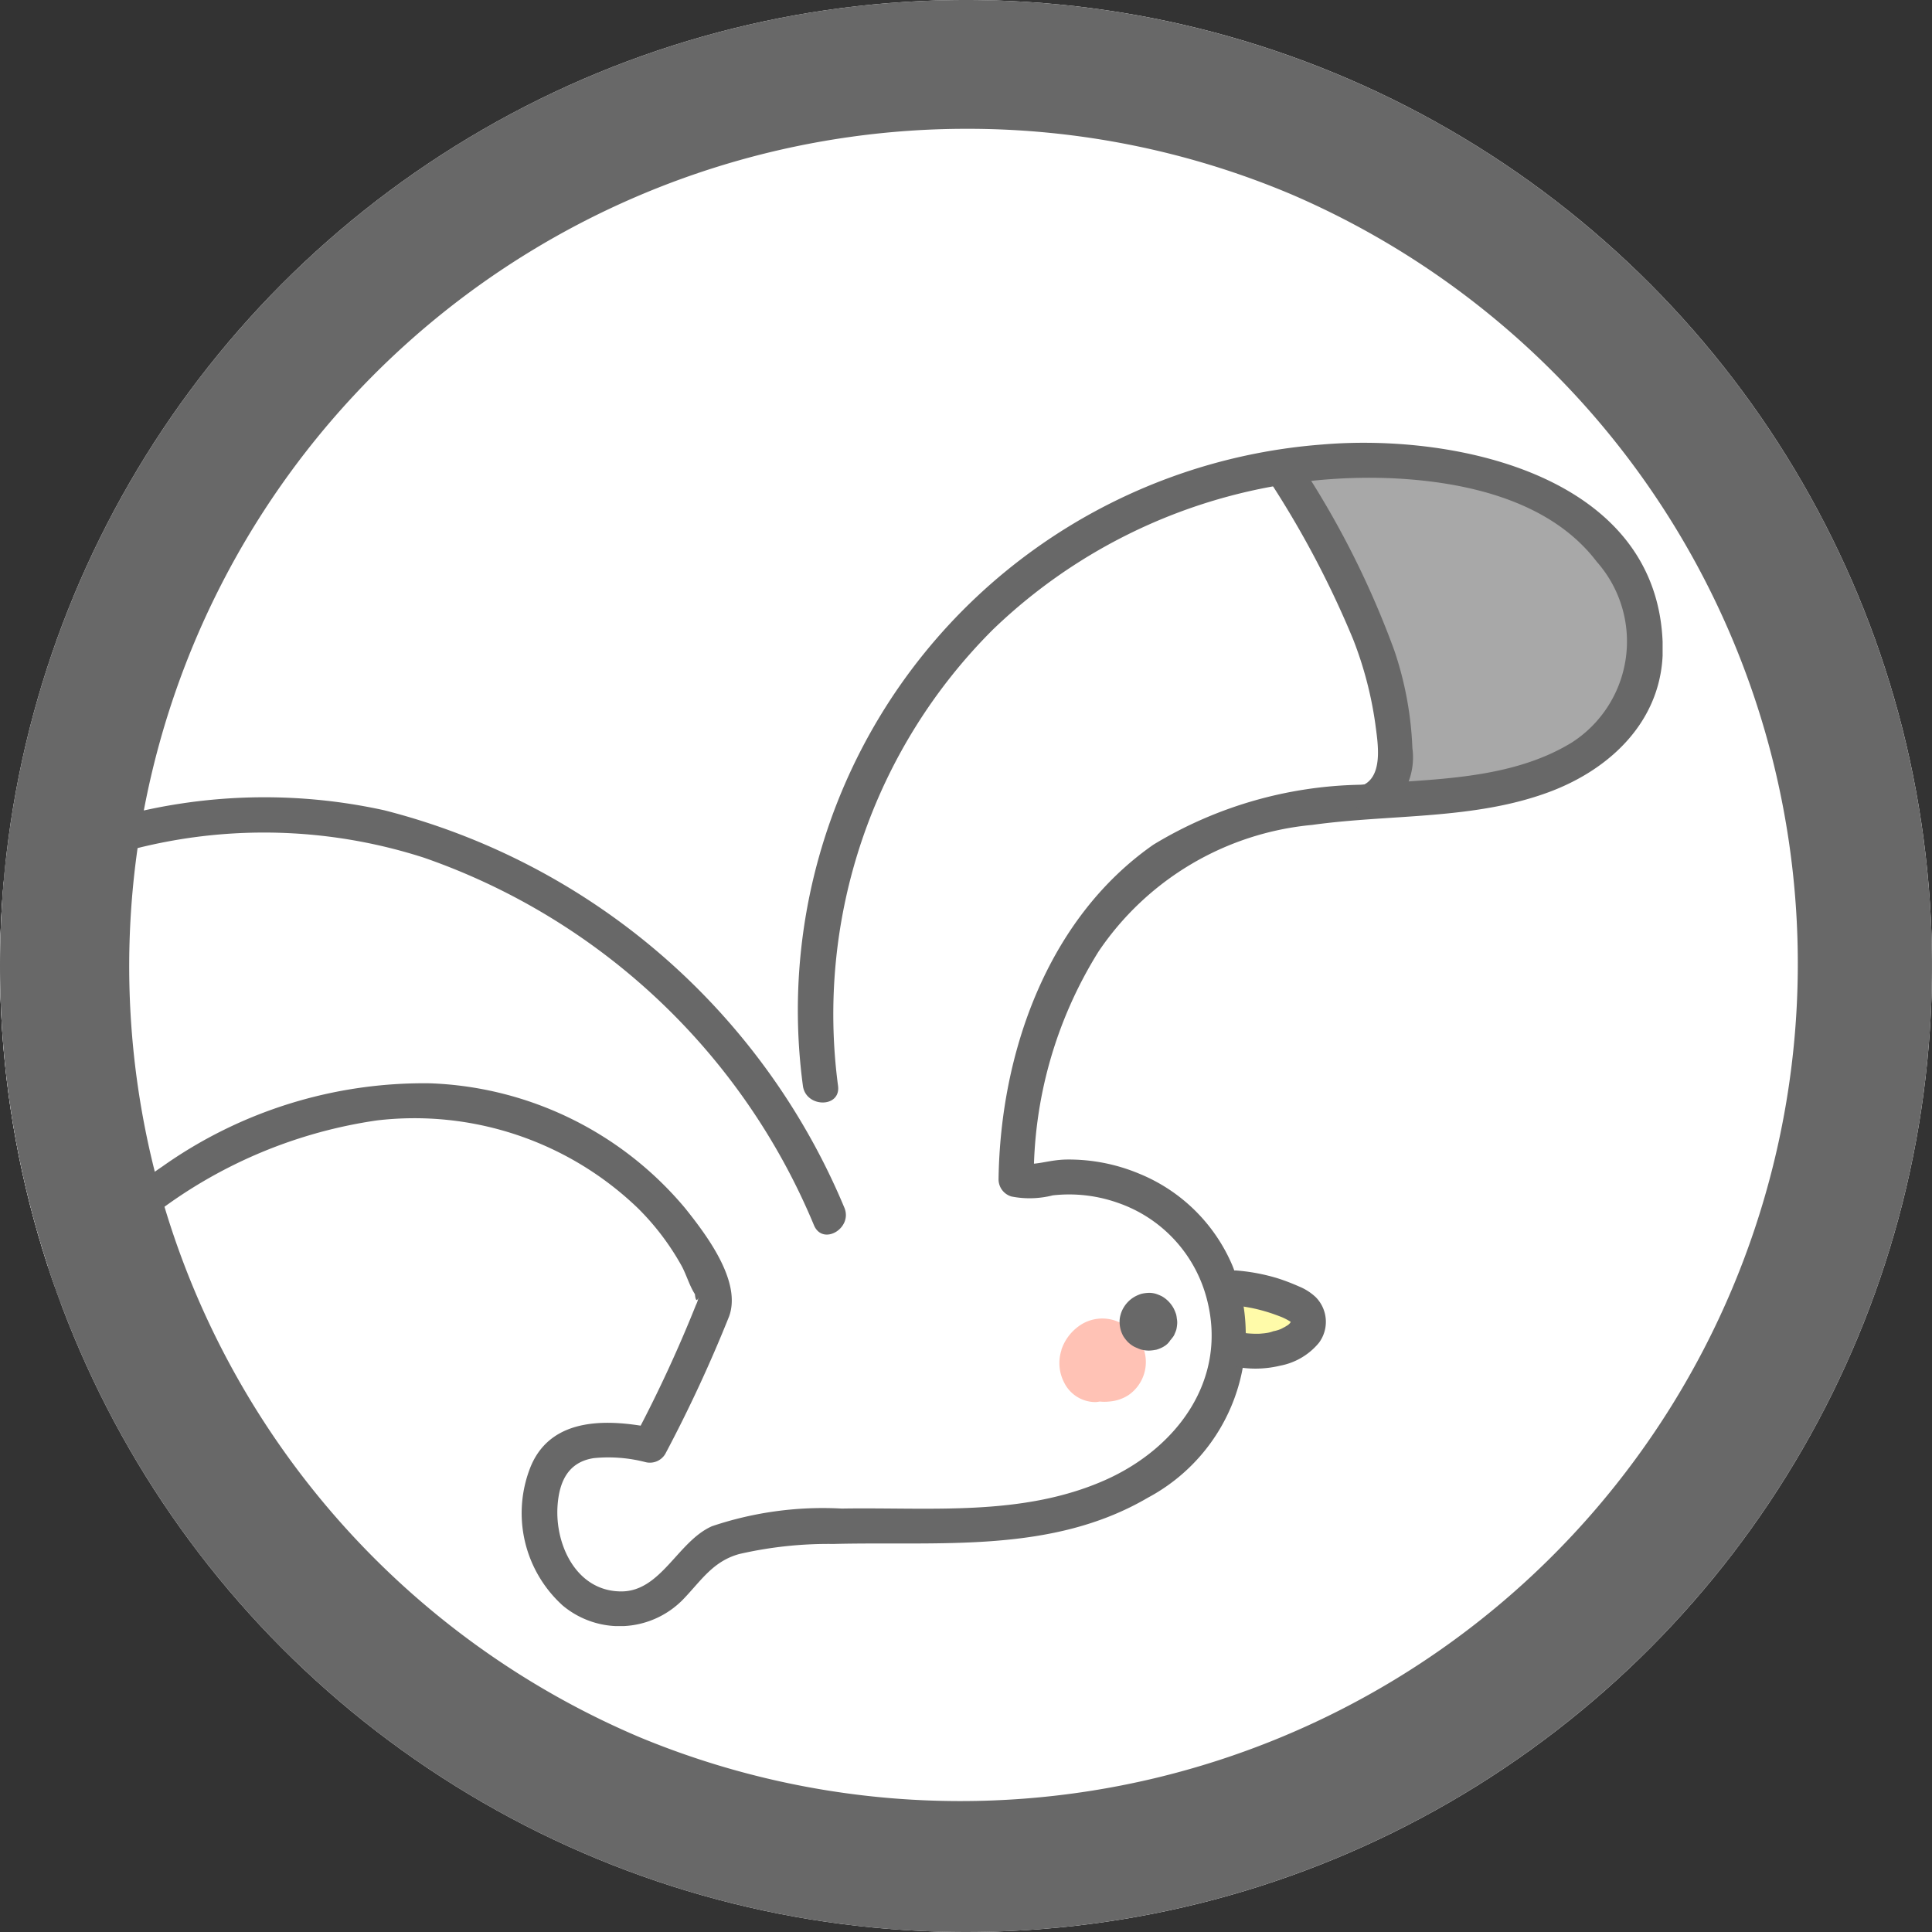 <svg xmlns="http://www.w3.org/2000/svg" xmlns:xlink="http://www.w3.org/1999/xlink" width="60" height="60" viewBox="0 0 60 60">
  <rect x="0" y="0" width="60" height="60" fill="#333333" stroke="none"/>
  <defs>
    <clipPath id="clip-path">
      <circle id="楕円形_532" data-name="楕円形 532" cx="30" cy="30" r="30" transform="translate(1)" fill="#fff" stroke="#707070" stroke-width="1"/>
    </clipPath>
    <clipPath id="clip-path-2">
      <rect id="長方形_1884" data-name="長方形 1884" width="59.775" height="36.749" fill="none"/>
    </clipPath>
  </defs>
  <g id="グループ_4844" data-name="グループ 4844" transform="translate(-178 -526)">
    <circle id="楕円形_533" data-name="楕円形 533" cx="30" cy="30" r="30" transform="translate(178 526)" fill="#fff"/>
    <g id="マスクグループ_62" data-name="マスクグループ 62" transform="translate(177 526)" clip-path="url(#clip-path)">
      <g id="グループ_4294" data-name="グループ 4294" transform="translate(4 28.443)">
        <g id="グループ_4845" data-name="グループ 4845" transform="translate(-11.141 -14.692)">
          <g id="グループ_4390" data-name="グループ 4390" clip-path="url(#clip-path-2)">
            <path id="パス_7522" data-name="パス 7522" d="M40.559,23.428a4.931,4.931,0,0,1,5.835,6.8c-1.1,2.406-3.934,3.527-6.57,3.776s-5.319-.134-7.925.335a3.323,3.323,0,0,0-1.252.429c-.639.418-.985,1.186-1.626,1.6a2.289,2.289,0,0,1-2.8-.448,3.392,3.392,0,0,1-.761-2.864,2.176,2.176,0,0,1,.38-.991c.653-.848,1.948-.708,2.994-.486l1.637-3.354.4-1.119c-1.233-3.851-5.412-6.289-9.454-6.228s-7.832,2.253-10.594,5.205a24.492,24.492,0,0,1-2.943,3A4.706,4.706,0,0,1,3.958,30.1,4.162,4.162,0,0,1,1.2,27.119a7.828,7.828,0,0,1,.206-4.195c1.994-6.91,9.506-11.5,16.673-10.9S31.609,17.845,34.4,24.475l-.27-4.056A17.356,17.356,0,0,1,38.721,6.244,17.358,17.358,0,0,1,52.691,1.062,9.031,9.031,0,0,1,58.134,3.21,4.714,4.714,0,0,1,59.3,8.635c-.947,1.757-3.109,2.442-5.09,2.691-2.805.353-5.767.182-8.317,1.4-3.813,1.827-5.659,6.372-5.686,10.6" transform="translate(-0.506 -0.449)" fill="#fff"/>
            <path id="パス_7523" data-name="パス 7523" d="M95.86,38.926a20.141,20.141,0,0,0,5.59,5.033c.257.134.566.343.508.627a.616.616,0,0,1-.1.211,4.368,4.368,0,0,1-3.241,2.026,3.12,3.12,0,0,1-3.131-1.944,5.288,5.288,0,0,1-.209-1.162L95.1,42a5.33,5.33,0,0,1-.025-1.366,2.682,2.682,0,0,1,.6-1.316" transform="translate(-94.023 -17.695)" fill="#a8a8a8"/>
            <path id="パス_7524" data-name="パス 7524" d="M95.754,37.668A30.174,30.174,0,0,0,99.267,41.3a13.366,13.366,0,0,0,1.96,1.3,1.626,1.626,0,0,1,.828.938,1.469,1.469,0,0,1-.388,1.287,4.985,4.985,0,0,1-4.178,2.135,3.914,3.914,0,0,1-3.5-2.613,8.267,8.267,0,0,1-.249-1.62c-.057-.543-.118-1.085-.169-1.629a3.977,3.977,0,0,1,.839-3.033.823.823,0,0,1,1.157,0,.838.838,0,0,1,0,1.157,2.476,2.476,0,0,0-.36,1.876c.071.755.13,1.521.239,2.272a2.223,2.223,0,0,0,1.934,1.942,3.307,3.307,0,0,0,2.929-1.385c.118-.151.124-.363.2-.017.073.317.035.185-.16.076-.308-.174-.615-.343-.911-.536A14.985,14.985,0,0,1,97.807,42.2a32.727,32.727,0,0,1-3.21-3.377.838.838,0,0,1,0-1.157.825.825,0,0,1,1.157,0" transform="translate(-93.339 -17.015)" fill="#a8a8a8"/>
            <path id="パス_7525" data-name="パス 7525" d="M3.327,2.681A4.226,4.226,0,0,1,4.652,4.625C5.574,6.755,6.509,9,6.282,11.312a8.337,8.337,0,0,0,2.634-.35,4.871,4.871,0,0,0,2.449-1.311,3.511,3.511,0,0,0,.165-4.045,5.755,5.755,0,0,0-3.5-2.376,17.078,17.078,0,0,0-4.3-.384" transform="translate(45.872 -1.219)" fill="#a8a8a8"/>
            <path id="パス_7526" data-name="パス 7526" d="M3.107,1.287A4.448,4.448,0,0,1,4.535,3.1c.364.782.7,1.585,1.006,2.391a11.61,11.61,0,0,1,.926,5.136l-.818-.818a7.862,7.862,0,0,0,2.416-.321,4.777,4.777,0,0,0,1.764-.779,2.555,2.555,0,0,0,.557-3.015,4.446,4.446,0,0,0-2.7-2.207,14.323,14.323,0,0,0-4.592-.507.819.819,0,0,1,0-1.636c2.733.013,5.816.151,7.826,2.278,1.813,1.917,1.875,5.144-.484,6.651a8.744,8.744,0,0,1-4.787,1.174.826.826,0,0,1-.818-.818,10.139,10.139,0,0,0-.754-4.4c-.248-.674-.527-1.336-.816-1.993A3.583,3.583,0,0,0,2.281,2.7a.841.841,0,0,1-.293-1.119.824.824,0,0,1,1.119-.293" transform="translate(46.505 -0.531)" fill="#a8a8a8"/>
            <path id="パス_7527" data-name="パス 7527" d="M21.484,48.694h.567a.84.84,0,0,1,.818.818l-.029.218a.819.819,0,0,1-.211.361l-.166.128a.813.813,0,0,1-.413.112h-.567a.84.84,0,0,1-.818-.818l.029-.218a.815.815,0,0,1,.21-.361l.166-.128a.813.813,0,0,1,.413-.112" transform="translate(25.635 -22.135)" fill="#fffba9"/>
            <path id="パス_7528" data-name="パス 7528" d="M33.076,19.97A17.62,17.62,0,0,1,49.2.054c4.183-.357,10.47.982,10.579,6.254.046,2.235-1.557,3.806-3.534,4.54-2.337.867-4.915.681-7.349,1.019A9.007,9.007,0,0,0,42.257,15.8a13.254,13.254,0,0,0-2.012,7.086l-.4-.526c.412.113.817-.086,1.392-.1a5.663,5.663,0,0,1,2.291.442,5.33,5.33,0,0,1,2.886,2.849,5.742,5.742,0,0,1-2.624,7.21c-2.986,1.75-6.46,1.352-9.77,1.437a12.389,12.389,0,0,0-2.918.312c-.834.228-1.2.85-1.767,1.431a2.755,2.755,0,0,1-3.714.173,3.868,3.868,0,0,1-.992-4.337c.661-1.561,2.46-1.456,3.85-1.172l-.616.251a41.755,41.755,0,0,0,1.887-4.069.953.953,0,0,0,.076-.212l.016-.046c-.057.149-.1.119-.12-.089-.174-.267-.268-.621-.425-.9a7.944,7.944,0,0,0-1.342-1.766,10.009,10.009,0,0,0-8.112-2.729A14.849,14.849,0,0,0,11.319,25.4c-2.133,2.082-4.3,5.545-7.8,4.832C.171,29.549-.431,25.593.247,22.815a14.7,14.7,0,0,1,4.2-7.064,17.323,17.323,0,0,1,15.628-4.338A21.14,21.14,0,0,1,34.362,23.751c.272.639-.667,1.2-.942.55A20.353,20.353,0,0,0,21.312,12.887,16.206,16.206,0,0,0,5.782,16.014a13.873,13.873,0,0,0-4.42,6.848A5.957,5.957,0,0,0,1.814,27.8,3.217,3.217,0,0,0,5.96,28.852c1.557-.7,2.622-2.116,3.742-3.345a19.473,19.473,0,0,1,3.484-3.033A14.046,14.046,0,0,1,21.5,19.892a10.829,10.829,0,0,1,7.922,3.883c.656.822,1.755,2.266,1.363,3.353A43.771,43.771,0,0,1,28.8,31.405a.556.556,0,0,1-.616.251,4.611,4.611,0,0,0-1.6-.124c-.8.121-1.077.732-1.128,1.484-.082,1.214.59,2.655,1.979,2.656,1.241,0,1.755-1.559,2.82-2.026a10.786,10.786,0,0,1,4.026-.547c2.739-.046,5.6.259,8.179-.884,2.223-.986,3.817-3.11,3.161-5.622a4.3,4.3,0,0,0-2.76-2.988,4.545,4.545,0,0,0-2.026-.233,2.911,2.911,0,0,1-1.283.035.556.556,0,0,1-.4-.526c.051-3.9,1.5-8.092,4.809-10.4a12.832,12.832,0,0,1,6.429-1.861c2.181-.182,4.626-.128,6.56-1.308a3.733,3.733,0,0,0,.777-5.621C56.268,1.772,53.61,1.2,51.332,1.1A16.847,16.847,0,0,0,38.978,5.8,16.872,16.872,0,0,0,34.167,19.97c.092.694-1,.687-1.091,0" transform="translate(0 0)" fill="#686868"/>
            <path id="パス_7529" data-name="パス 7529" d="M19.72,47.123a6.028,6.028,0,0,1,1.312.244,6.526,6.526,0,0,1,.669.256,1.675,1.675,0,0,1,.518.333,1.091,1.091,0,0,1,.095,1.417,2.055,2.055,0,0,1-1.2.708,3.28,3.28,0,0,1-1.54,0,.55.55,0,0,1-.381-.671.557.557,0,0,1,.671-.381c.051.013.1.024.154.033l.078.013c-.08-.01-.089-.011-.028,0,.105.009.209.016.315.015.052,0,.1,0,.158-.007l.079-.007c.061-.008.052-.006-.028,0a1.017,1.017,0,0,0,.309-.065,1.066,1.066,0,0,0,.3-.1c-.075.032-.086.036-.032.012l.064-.032c.043-.022.082-.049.123-.073s.039-.026-.025.022c.018-.015.036-.031.053-.047s.033-.033.049-.051c-.048.066-.055.076-.022.029a.638.638,0,0,0,.034-.059c.026-.052.021-.04-.015.037a.548.548,0,0,0,.019-.065c.011-.059.009-.044-.005.045a.533.533,0,0,0,0-.066c.014.089.015.105,0,.047s-.014-.043.017.039a.63.63,0,0,0-.035-.055q.079.1.021.036-.024-.023-.049-.044c.067.051.076.059.029.026l-.058-.035a1.929,1.929,0,0,0-.257-.124c.138.055-.034-.012-.06-.022l-.154-.056a5.31,5.31,0,0,0-.633-.177c-.107-.022-.215-.04-.323-.058-.062-.009-.055-.008.023,0l-.082-.009-.164-.015a.545.545,0,0,1,0-1.091" transform="translate(26.786 -21.42)" fill="#686868"/>
            <path id="パス_7530" data-name="パス 7530" d="M29.5,50.839a1.487,1.487,0,0,1,.634-.8,1.248,1.248,0,0,1,1.016-.118,1.445,1.445,0,0,1,.8.657,1.247,1.247,0,0,1-.365,1.663,1.262,1.262,0,0,1-.6.2,1.394,1.394,0,0,1-.294,0,1.013,1.013,0,0,1-.122.017,1.087,1.087,0,0,1-.982-.607,1.309,1.309,0,0,1-.082-1.013" transform="translate(11.602 -22.666)" fill="#ffc2b5"/>
            <path id="パス_7531" data-name="パス 7531" d="M28.475,49.008l.218-.079-.326.251.011-.022c-.019.044-.037.087-.055.13a.349.349,0,0,0,.023-.084l-.02.145a.384.384,0,0,0,0-.087l.02.145a.437.437,0,0,0-.029-.107l.055.13a.438.438,0,0,0-.053-.09l.085.111a.44.44,0,0,0-.068-.068l.11.086a.366.366,0,0,0-.075-.044l.13.055a.332.332,0,0,0-.077-.02l.145.02a.349.349,0,0,0-.079,0l.145-.019a.365.365,0,0,0-.083.023l.13-.055a.443.443,0,0,0-.083.05l.111-.085a.434.434,0,0,0-.069.069l.086-.111a.453.453,0,0,0-.055.091l.055-.13a.389.389,0,0,0-.025.093c.007-.049.013-.1.019-.145a.378.378,0,0,0,0,.079c-.007-.049-.013-.1-.019-.145a.308.308,0,0,0,.022.08l-.055-.13a.348.348,0,0,0,.039.066l-.085-.11a.357.357,0,0,0,.066.065l-.111-.085a.454.454,0,0,0,.088.051l-.13-.055a.424.424,0,0,0,.106.029l-.145-.02a.377.377,0,0,0,.093,0l-.145.02a.361.361,0,0,0,.089-.024l-.13.055a.36.36,0,0,0,.055-.031.4.4,0,0,1,.2-.064.411.411,0,0,1,.218.01.406.406,0,0,1,.185.1.412.412,0,0,1,.141.153.553.553,0,0,1,.055.421c-.019.043-.037.087-.055.13a.546.546,0,0,1-.2.2.317.317,0,0,1-.047.028,1.067,1.067,0,0,1-.177.072.29.29,0,0,1-.049.01,1.17,1.17,0,0,1-.2.022.966.966,0,0,1-.249-.035,1,1,0,0,1-.11-.044.89.89,0,0,1-.114-.052.91.91,0,0,1-.19-.148,1.285,1.285,0,0,1-.115-.146.425.425,0,0,1-.029-.05.926.926,0,0,1-.1-.37.758.758,0,0,1,.028-.262.863.863,0,0,1,.1-.235.937.937,0,0,1,.369-.348,1.184,1.184,0,0,1,.179-.073,1.135,1.135,0,0,1,.2-.029.714.714,0,0,1,.254.03,1.358,1.358,0,0,1,.175.072.4.4,0,0,1,.051.03.908.908,0,0,1,.185.157.931.931,0,0,1,.141.2,1.3,1.3,0,0,1,.074.183.915.915,0,0,1,.021.128.71.71,0,0,1,.012.131,1.184,1.184,0,0,1-.026.2.7.7,0,0,1-.046.122.425.425,0,0,1-.081.142l-.043.056a.41.41,0,0,1-.176.112c-.029.013-.055.024-.083.034l-.2.072a.416.416,0,0,1-.218.009.407.407,0,0,1-.2-.064.412.412,0,0,1-.153-.141.4.4,0,0,1-.1-.185.551.551,0,0,1,.055-.42l.086-.111a.548.548,0,0,1,.241-.14" transform="translate(15.289 -21.995)" fill="#686868"/>
            <path id="パス_7532" data-name="パス 7532" d="M15.271,1.18a27.8,27.8,0,0,1,2.855,5.7A10.73,10.73,0,0,1,18.683,9.9a2.129,2.129,0,0,1-.968,2.085c-.628.31-1.181-.631-.551-.941s.437-1.348.367-1.9a11.625,11.625,0,0,0-.688-2.622A29.9,29.9,0,0,0,14.329,1.73a.546.546,0,0,1,.942-.551" transform="translate(33.321 -0.418)" fill="#686868"/>
            <path id="パス_7533" data-name="パス 7533" d="M92.6,35.27a7.245,7.245,0,0,0,1.355,2.142c.522.637,1.049,1.271,1.616,1.87a8.31,8.31,0,0,0,3.88,2.561.546.546,0,0,1-.29,1.052A9.352,9.352,0,0,1,94.8,40.054c-.608-.644-1.174-1.327-1.733-2.014a8.319,8.319,0,0,1-1.518-2.48c-.231-.664.822-.95,1.052-.29" transform="translate(-89.982 -15.863)" fill="#686868"/>
          </g>
        </g>
      </g>
    </g>
    <path id="楕円形_534" data-name="楕円形 534" d="M30,4A26.008,26.008,0,0,0,19.881,53.958,26.008,26.008,0,0,0,40.119,6.042,25.833,25.833,0,0,0,30,4m0-4A30,30,0,1,1,0,30,30,30,0,0,1,30,0Z" transform="translate(178 526)" fill="#686868"/>
  </g>
</svg>
